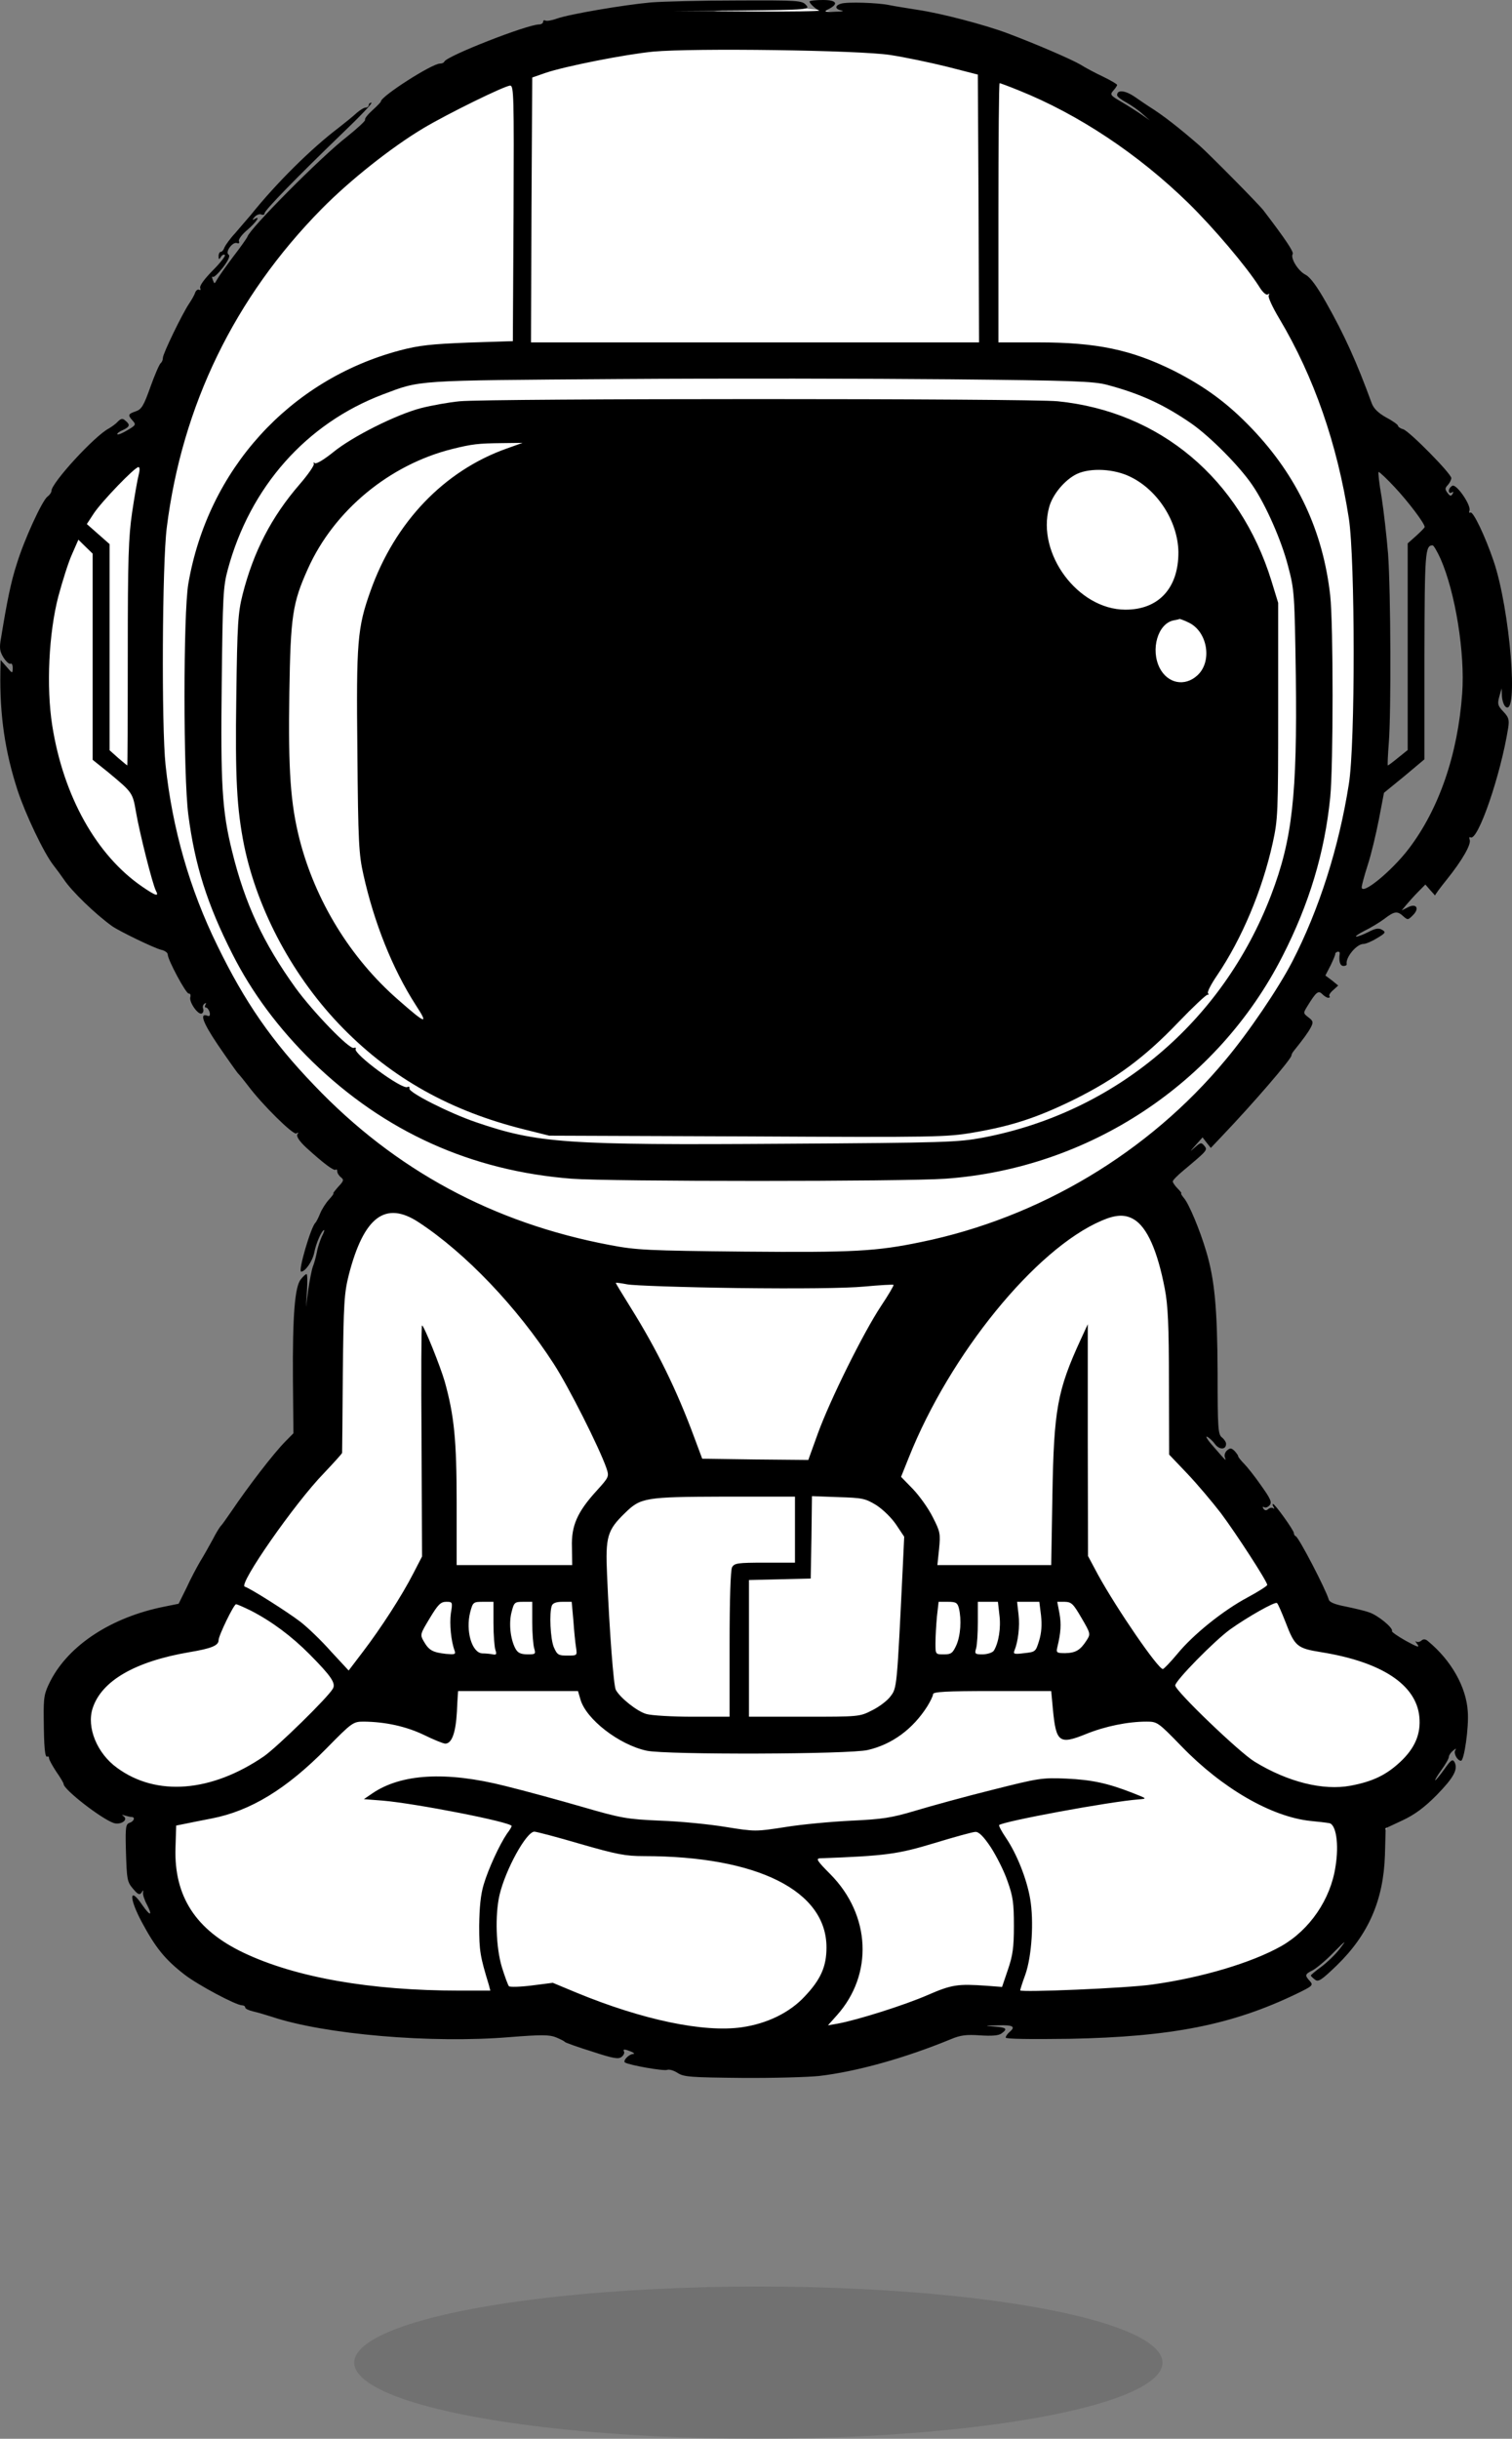 <svg width="49" height="79" viewBox="0 0 49 79" fill="none" xmlns="http://www.w3.org/2000/svg">
<rect x="0" y="0" width="49" height="79" fill="#808080" stroke="none"/>
<path d="M5.386 13.905L2.391 15.719L1.193 18.138L0.594 23.579L2.391 27.811L5.386 30.229L10.178 36.653L11.975 38.694L10.777 41.717L10.178 45.344L8.381 48.972L5.985 53.204H4.188L1.792 55.622L3.589 58.041L4.787 59.25L5.985 63.482L14.371 65.296H18.564L21.559 65.9L23.955 67.109L29.945 65.296L32.94 64.691L35.935 65.296L40.128 64.691L43.722 61.668L46.118 56.831V54.413L41.925 51.995L38.93 47.763L38.331 44.74V41.112L36.534 38.089L41.925 32.648L43.722 28.416C44.321 25.393 47.915 8.464 35.336 3.023C22.625 -2.476 21.559 1.814 17.965 1.814C14.371 1.814 10.777 6.65 9.579 6.65C8.62 6.65 6.384 11.487 5.386 13.905Z" fill="white"/>
<path d="M21.093 0.079C20.215 0.158 18.448 0.459 18.048 0.602C17.876 0.665 17.711 0.689 17.672 0.665C17.632 0.642 17.601 0.665 17.601 0.705C17.601 0.753 17.538 0.792 17.468 0.792C17.067 0.8 14.477 1.814 14.399 1.996C14.383 2.036 14.32 2.06 14.257 2.06C13.998 2.06 12.342 3.121 12.342 3.288C12.342 3.311 12.217 3.438 12.068 3.573C11.919 3.707 11.809 3.842 11.832 3.882C11.848 3.913 11.581 4.159 11.236 4.436C10.396 5.086 8.081 7.423 8.018 7.668C8.01 7.7 7.806 7.993 7.555 8.318C7.311 8.643 7.076 8.975 7.029 9.063C6.95 9.205 6.95 9.205 6.895 9.063C6.864 8.983 6.864 8.944 6.895 8.967C6.927 8.999 7.068 8.864 7.225 8.666C7.406 8.429 7.468 8.278 7.406 8.247C7.288 8.167 7.539 7.819 7.68 7.874C7.743 7.898 7.767 7.874 7.743 7.811C7.72 7.755 7.845 7.589 8.026 7.439C8.316 7.185 8.457 6.971 8.245 7.098C8.167 7.145 8.175 7.122 8.245 7.035C8.308 6.963 8.402 6.924 8.465 6.947C8.528 6.971 8.575 6.955 8.575 6.908C8.575 6.813 9.611 5.751 11.079 4.333C11.66 3.779 12.091 3.327 12.036 3.327C11.989 3.327 11.95 3.359 11.95 3.406C11.95 3.446 11.903 3.486 11.848 3.486C11.793 3.486 11.667 3.565 11.557 3.66C11.448 3.763 11.181 3.977 10.969 4.143C10.098 4.801 8.952 5.933 8.128 6.963C8.002 7.106 7.775 7.375 7.618 7.557C7.453 7.732 7.304 7.946 7.272 8.017C7.249 8.096 7.194 8.159 7.154 8.159C7.115 8.159 7.084 8.223 7.084 8.294C7.084 8.413 7.1 8.421 7.162 8.318C7.202 8.255 7.257 8.231 7.288 8.262C7.319 8.286 7.139 8.516 6.895 8.761C6.629 9.031 6.464 9.253 6.487 9.324C6.511 9.387 6.495 9.411 6.456 9.387C6.409 9.364 6.354 9.403 6.323 9.482C6.299 9.562 6.205 9.72 6.126 9.839C5.907 10.164 5.279 11.455 5.279 11.59C5.279 11.661 5.247 11.732 5.208 11.764C5.169 11.788 5.02 12.128 4.878 12.524C4.659 13.142 4.588 13.261 4.4 13.324C4.149 13.412 4.133 13.443 4.298 13.626C4.415 13.752 4.4 13.776 4.133 13.934C3.976 14.03 3.827 14.093 3.803 14.069C3.787 14.045 3.858 13.982 3.976 13.934C4.211 13.823 4.227 13.76 4.062 13.626C3.976 13.546 3.921 13.554 3.819 13.657C3.756 13.729 3.623 13.823 3.528 13.879C3.058 14.124 1.668 15.646 1.668 15.899C1.668 15.947 1.613 16.034 1.535 16.089C1.354 16.24 0.781 17.491 0.546 18.26C0.358 18.83 0.224 19.495 0.036 20.652C-0.027 20.993 -0.011 21.096 0.114 21.302C0.201 21.436 0.303 21.523 0.342 21.5C0.381 21.476 0.413 21.539 0.413 21.642C0.405 21.825 0.405 21.825 0.216 21.603L0.02 21.381L0.012 21.761C-0.011 23.179 0.161 24.344 0.57 25.603C0.829 26.387 1.425 27.639 1.731 28.027C1.849 28.178 1.998 28.384 2.069 28.487C2.32 28.867 3.081 29.604 3.631 30C3.866 30.166 4.996 30.713 5.224 30.768C5.341 30.792 5.436 30.863 5.436 30.919C5.436 31.093 6.032 32.202 6.118 32.186C6.166 32.178 6.189 32.234 6.166 32.305C6.126 32.471 6.432 32.899 6.542 32.828C6.589 32.804 6.605 32.733 6.582 32.669C6.558 32.614 6.582 32.543 6.629 32.511C6.684 32.479 6.691 32.487 6.66 32.543C6.629 32.598 6.636 32.638 6.676 32.638C6.715 32.638 6.77 32.709 6.793 32.788C6.817 32.891 6.793 32.931 6.731 32.907C6.456 32.796 6.566 33.113 7.052 33.834C7.343 34.262 7.641 34.681 7.704 34.761C7.775 34.832 7.924 35.022 8.041 35.173C8.497 35.783 9.501 36.773 9.603 36.717C9.666 36.67 9.682 36.686 9.635 36.749C9.603 36.812 9.697 36.963 9.917 37.169C10.482 37.684 10.828 37.945 10.883 37.89C10.906 37.866 10.93 37.89 10.93 37.945C10.93 38.001 10.985 38.088 11.047 38.135C11.149 38.215 11.142 38.254 10.969 38.436C10.859 38.563 10.78 38.658 10.804 38.658C10.828 38.658 10.765 38.745 10.663 38.856C10.561 38.967 10.427 39.173 10.372 39.316C10.318 39.45 10.247 39.585 10.223 39.609C10.082 39.72 9.65 41.193 9.76 41.193C9.894 41.193 10.129 40.853 10.184 40.575C10.239 40.282 10.427 39.846 10.506 39.846C10.521 39.846 10.49 39.942 10.427 40.06C10.372 40.187 10.294 40.409 10.27 40.559C10.239 40.71 10.184 40.924 10.137 41.035C10.098 41.146 10.035 41.478 9.988 41.787L9.917 42.342L9.949 41.803C9.964 41.51 9.964 41.272 9.933 41.272C9.909 41.272 9.823 41.344 9.752 41.439C9.556 41.661 9.478 42.603 9.493 44.703L9.509 46.429L9.258 46.683C8.865 47.079 8.034 48.164 7.5 48.956C7.335 49.194 7.186 49.408 7.154 49.432C7.131 49.456 7.005 49.646 6.895 49.867C6.778 50.081 6.597 50.406 6.487 50.581C6.385 50.755 6.181 51.135 6.048 51.428L5.789 51.951L5.318 52.046C3.615 52.387 2.241 53.282 1.637 54.446C1.433 54.85 1.409 54.961 1.417 55.666C1.425 56.617 1.456 56.95 1.535 56.902C1.566 56.886 1.59 56.91 1.59 56.958C1.59 57.005 1.7 57.203 1.825 57.393C1.959 57.583 2.061 57.758 2.061 57.789C2.061 57.971 3.301 58.93 3.693 59.057C3.921 59.12 4.164 58.954 4.007 58.835C3.937 58.788 3.944 58.779 4.046 58.811C4.125 58.835 4.227 58.859 4.266 58.859C4.392 58.859 4.345 59.001 4.196 59.049C4.078 59.089 4.062 59.191 4.078 59.865C4.109 60.926 4.117 60.958 4.329 61.204C4.47 61.37 4.525 61.394 4.588 61.307C4.643 61.212 4.651 61.219 4.635 61.315C4.627 61.378 4.682 61.552 4.761 61.695C4.957 62.075 4.871 62.083 4.612 61.711C4.188 61.085 4.172 61.473 4.596 62.265C5.043 63.097 5.349 63.477 5.985 63.968C6.417 64.301 7.649 64.959 7.845 64.959C7.9 64.959 7.947 64.99 7.947 65.03C7.947 65.069 8.065 65.125 8.206 65.157C8.34 65.188 8.614 65.267 8.811 65.331C10.514 65.901 13.983 66.202 16.534 65.988C17.538 65.909 17.805 65.909 18.017 65.996C18.15 66.052 18.284 66.115 18.307 66.147C18.331 66.171 18.723 66.313 19.186 66.456C19.885 66.686 20.042 66.709 20.144 66.63C20.215 66.575 20.246 66.495 20.222 66.456C20.175 66.369 20.254 66.376 20.466 66.464C20.552 66.503 20.576 66.535 20.52 66.535C20.379 66.543 20.175 66.757 20.254 66.812C20.403 66.899 21.509 67.097 21.627 67.05C21.69 67.026 21.847 67.074 21.965 67.153C22.161 67.28 22.396 67.295 24.029 67.311C25.049 67.319 26.179 67.287 26.548 67.248C27.765 67.105 29.327 66.67 30.826 66.052C31.132 65.925 31.32 65.901 31.767 65.933C32.144 65.957 32.364 65.941 32.458 65.87C32.662 65.719 32.623 65.679 32.223 65.648C31.885 65.624 31.893 65.616 32.34 65.608C32.835 65.592 32.929 65.648 32.709 65.83C32.647 65.885 32.592 65.965 32.592 66.004C32.592 66.052 33.392 66.06 34.656 66.044C37.968 65.98 39.922 65.592 42.002 64.594C42.544 64.333 42.567 64.309 42.449 64.174C42.277 63.984 42.285 63.952 42.551 63.818C42.677 63.746 42.983 63.493 43.226 63.239C43.619 62.843 43.65 62.828 43.43 63.113C43.289 63.303 43.014 63.564 42.826 63.707C42.638 63.842 42.481 63.976 42.481 63.992C42.481 64.016 42.544 64.071 42.614 64.127C42.724 64.214 42.826 64.143 43.321 63.667C44.349 62.669 44.835 61.552 44.882 60.094L44.906 59.223L45.447 58.97C45.84 58.788 46.162 58.55 46.554 58.154C47.111 57.583 47.261 57.314 47.135 57.076C47.072 56.973 47.017 57.013 46.805 57.314C46.664 57.512 46.531 57.67 46.515 57.67C46.491 57.67 46.578 57.52 46.711 57.338C46.844 57.156 46.954 56.965 46.954 56.91C46.954 56.862 47.017 56.767 47.088 56.712C47.182 56.633 47.206 56.625 47.158 56.704C47.103 56.799 47.229 57.037 47.347 57.037C47.449 57.037 47.606 55.959 47.567 55.444C47.52 54.652 47.033 53.789 46.287 53.171C46.201 53.092 46.13 53.084 46.06 53.147C46.005 53.195 45.926 53.203 45.887 53.171C45.856 53.139 45.871 53.187 45.934 53.266C46.02 53.385 45.926 53.353 45.565 53.155C45.298 53.005 45.094 52.862 45.11 52.838C45.165 52.743 44.647 52.315 44.364 52.228C44.215 52.173 43.862 52.094 43.595 52.038C43.266 51.975 43.085 51.903 43.062 51.816C42.959 51.468 42.096 49.812 41.994 49.765C41.955 49.749 41.931 49.701 41.931 49.662C41.931 49.574 41.319 48.719 41.256 48.719C41.233 48.719 41.241 48.766 41.272 48.814C41.303 48.869 41.303 48.893 41.264 48.861C41.233 48.83 41.154 48.838 41.099 48.885C41.037 48.941 40.989 48.933 40.942 48.869C40.911 48.814 40.919 48.798 40.966 48.822C41.013 48.854 41.092 48.822 41.147 48.758C41.225 48.663 41.178 48.553 40.872 48.125C40.676 47.84 40.424 47.523 40.315 47.412C40.212 47.309 40.126 47.198 40.126 47.174C40.126 47.142 40.071 47.071 40.008 47C39.906 46.905 39.867 46.897 39.765 46.984C39.702 47.039 39.671 47.135 39.694 47.206C39.749 47.348 39.749 47.348 39.302 46.834C39.137 46.651 39.059 46.517 39.114 46.54C39.176 46.564 39.294 46.667 39.373 46.778C39.514 46.968 39.734 46.968 39.734 46.77C39.734 46.715 39.671 46.62 39.6 46.564C39.475 46.469 39.459 46.271 39.459 44.481C39.451 42.389 39.365 41.455 39.09 40.536C38.886 39.846 38.533 38.999 38.368 38.809C38.297 38.722 38.258 38.658 38.282 38.658C38.305 38.658 38.25 38.587 38.164 38.5C38.078 38.413 38.007 38.31 38.007 38.27C38.007 38.23 38.156 38.08 38.345 37.922C39.129 37.264 39.145 37.256 39.027 37.114C38.933 37.003 38.91 37.003 38.721 37.169C38.541 37.327 38.549 37.319 38.745 37.098L38.972 36.844L39.106 37.018L39.239 37.185L39.585 36.82C40.644 35.711 41.853 34.301 41.853 34.19C41.853 34.159 41.884 34.095 41.931 34.04C42.23 33.667 42.394 33.446 42.481 33.279C42.567 33.113 42.559 33.073 42.402 32.955C42.23 32.82 42.23 32.82 42.371 32.59C42.653 32.131 42.724 32.075 42.85 32.202C42.912 32.265 42.999 32.321 43.046 32.321C43.093 32.321 43.109 32.297 43.085 32.273C43.054 32.242 43.109 32.154 43.203 32.075L43.368 31.925L43.164 31.758L42.952 31.6L43.124 31.267C43.211 31.085 43.281 30.919 43.273 30.895C43.266 30.879 43.297 30.847 43.344 30.831C43.391 30.816 43.43 30.847 43.415 30.903C43.383 31.148 43.43 31.291 43.54 31.291C43.603 31.291 43.65 31.267 43.642 31.228C43.603 31.014 43.964 30.578 44.184 30.578C44.262 30.578 44.466 30.491 44.631 30.388C44.906 30.222 44.922 30.198 44.788 30.119C44.678 30.055 44.576 30.071 44.349 30.19C44.192 30.269 44.011 30.34 43.956 30.34C43.901 30.34 44.019 30.253 44.223 30.15C44.419 30.055 44.71 29.881 44.867 29.762C45.188 29.517 45.283 29.501 45.479 29.683C45.62 29.81 45.636 29.802 45.793 29.643C46.02 29.413 45.887 29.247 45.612 29.398L45.424 29.493L45.581 29.303C45.667 29.2 45.84 29.009 45.965 28.883L46.193 28.653L46.358 28.843C46.452 28.946 46.515 29.017 46.507 29.009C46.499 28.994 46.672 28.756 46.884 28.495C47.394 27.861 47.684 27.346 47.629 27.203C47.606 27.14 47.614 27.1 47.653 27.124C47.888 27.275 48.634 25.112 48.877 23.575C48.916 23.314 48.893 23.235 48.72 23.052C48.54 22.862 48.524 22.807 48.587 22.569L48.665 22.3L48.673 22.545C48.681 22.68 48.728 22.838 48.791 22.894C49.223 23.25 48.932 19.725 48.406 18.18C48.132 17.372 47.739 16.549 47.653 16.604C47.614 16.628 47.598 16.596 47.621 16.541C47.684 16.374 47.213 15.685 47.072 15.733C47.009 15.764 46.954 15.836 46.954 15.899C46.954 15.962 46.994 15.986 47.049 15.954C47.103 15.915 47.111 15.931 47.072 16.002C47.025 16.081 46.986 16.073 46.907 15.962C46.821 15.851 46.829 15.804 46.923 15.709C46.978 15.646 47.033 15.543 47.033 15.487C47.033 15.345 45.675 13.966 45.471 13.903C45.377 13.879 45.306 13.823 45.306 13.792C45.306 13.76 45.134 13.633 44.922 13.523C44.655 13.372 44.514 13.229 44.451 13.055C43.964 11.724 43.572 10.853 42.975 9.799C42.685 9.284 42.465 8.983 42.316 8.904C42.073 8.785 41.814 8.365 41.892 8.231C41.939 8.167 41.657 7.748 40.95 6.821C40.817 6.638 39.161 4.967 38.87 4.713C38.195 4.127 37.677 3.723 37.23 3.446C37.159 3.398 36.955 3.264 36.775 3.137C36.461 2.923 36.202 2.899 36.202 3.082C36.202 3.129 36.335 3.232 36.5 3.319C36.657 3.406 36.9 3.573 37.026 3.692L37.261 3.898L36.987 3.707C36.838 3.604 36.539 3.414 36.335 3.295C35.982 3.09 35.967 3.066 36.076 2.939C36.147 2.86 36.202 2.781 36.202 2.749C36.202 2.725 35.998 2.606 35.755 2.487C35.503 2.369 35.174 2.194 35.025 2.099C34.734 1.925 33.557 1.418 32.647 1.077C31.909 0.8 30.488 0.428 29.727 0.317C29.381 0.261 28.973 0.198 28.824 0.166C28.455 0.087 27.451 0.055 27.255 0.119C27.043 0.182 27.058 0.301 27.278 0.341C27.372 0.357 27.278 0.38 27.058 0.38C26.729 0.388 26.689 0.372 26.839 0.301C27.192 0.127 27.121 3.05176e-05 26.666 3.05176e-05C26.43 3.05176e-05 26.234 0.024 26.234 0.048C26.234 0.111 26.423 0.285 26.548 0.341C26.611 0.364 25.575 0.38 24.233 0.372L21.8 0.357L24.029 0.341C26.219 0.317 26.258 0.309 26.117 0.158C25.991 0.016 25.858 0.008 23.888 0.016C22.742 0.016 21.486 0.048 21.093 0.079ZM28.856 1.782C29.327 1.854 30.159 2.028 30.7 2.163L31.689 2.416L31.713 6.757L31.728 11.091H24.468H17.209L17.224 6.797L17.248 2.511L17.679 2.361C18.307 2.147 20.269 1.759 21.172 1.672C22.459 1.553 27.843 1.624 28.856 1.782ZM33.023 2.931C34.938 3.699 36.877 4.983 38.509 6.575C39.334 7.383 40.393 8.635 40.801 9.276C40.911 9.459 41.029 9.57 41.084 9.538C41.139 9.506 41.147 9.514 41.115 9.57C41.084 9.617 41.241 9.958 41.46 10.322C42.583 12.207 43.336 14.378 43.713 16.794C43.917 18.125 43.925 24.09 43.713 25.397C43.391 27.449 42.748 29.469 41.876 31.156C41.437 32.004 40.464 33.446 39.71 34.341C37.222 37.335 33.682 39.45 29.845 40.235C28.393 40.536 27.663 40.575 24.115 40.544C20.991 40.512 20.623 40.496 19.759 40.33C15.984 39.617 12.805 37.906 10.184 35.157C8.811 33.731 7.931 32.456 7.045 30.634C6.142 28.796 5.585 26.839 5.365 24.779C5.232 23.536 5.255 18.268 5.404 17.095C5.899 13.142 7.602 9.633 10.419 6.773C11.33 5.846 12.688 4.769 13.724 4.151C14.493 3.692 16.361 2.773 16.534 2.773C16.651 2.773 16.659 3.129 16.643 6.908L16.62 11.051L15.168 11.098C13.975 11.146 13.582 11.186 12.955 11.352C9.383 12.303 6.739 15.21 6.103 18.909C5.938 19.876 5.938 25.128 6.103 26.395C6.315 28.027 6.715 29.295 7.531 30.903C8.167 32.162 9.03 33.319 10.121 34.388C12.46 36.662 15.27 37.929 18.527 38.183C19.775 38.278 29.287 38.278 30.637 38.183C35.291 37.85 39.459 35.101 41.562 30.974C42.426 29.287 42.928 27.623 43.109 25.833C43.211 24.787 43.211 20.224 43.109 19.29C42.873 17.198 42.041 15.424 40.574 13.887C39.789 13.063 39.051 12.524 38.038 12.009C36.665 11.328 35.543 11.091 33.643 11.091H32.356V6.892C32.356 4.579 32.372 2.693 32.395 2.693C32.411 2.693 32.694 2.796 33.023 2.931ZM35.888 12.469C36.955 12.754 37.717 13.103 38.611 13.72C39.224 14.148 40.173 15.107 40.581 15.709C41.013 16.335 41.531 17.507 41.743 18.339C41.947 19.107 41.955 19.226 41.994 21.896C42.041 25.754 41.884 27.188 41.194 28.994C39.616 33.113 36.139 36.036 31.854 36.852C31.038 37.003 30.645 37.018 25.41 37.05C18.331 37.098 17.42 37.034 15.427 36.353C14.548 36.052 13.237 35.387 13.268 35.26C13.276 35.204 13.253 35.188 13.206 35.212C13.041 35.315 11.432 34.127 11.526 33.977C11.55 33.937 11.518 33.929 11.463 33.945C11.322 34 10.145 32.78 9.58 32.004C8.536 30.554 7.939 29.279 7.523 27.584C7.194 26.261 7.147 25.405 7.186 22.102C7.217 19.321 7.233 18.996 7.382 18.45C8.104 15.772 9.925 13.72 12.405 12.778C13.653 12.31 13.347 12.326 20.034 12.279C23.424 12.255 28.259 12.263 30.786 12.287C34.773 12.326 35.449 12.35 35.888 12.469ZM4.494 15.384C4.455 15.527 4.36 16.073 4.282 16.596C4.164 17.404 4.141 18.093 4.141 21.167C4.141 23.163 4.133 24.795 4.125 24.795C4.117 24.795 3.984 24.684 3.827 24.55L3.552 24.304V20.961V17.626L3.183 17.301L2.814 16.976L3.042 16.628C3.301 16.24 4.368 15.131 4.486 15.131C4.533 15.131 4.533 15.234 4.494 15.384ZM45.196 15.78C45.628 16.24 46.17 16.953 46.17 17.071C46.17 17.095 46.044 17.222 45.895 17.357L45.62 17.602V20.945V24.296L45.314 24.542C45.141 24.684 44.992 24.795 44.977 24.795C44.961 24.795 44.977 24.462 45.008 24.058C45.087 23.037 45.071 19.179 44.984 17.943C44.937 17.372 44.843 16.549 44.773 16.097C44.694 15.653 44.655 15.289 44.678 15.289C44.71 15.289 44.945 15.511 45.196 15.78ZM3.003 21.27V24.613L3.497 25.009C4.298 25.674 4.298 25.674 4.408 26.308C4.525 26.989 4.941 28.637 5.051 28.851C5.161 29.057 5.051 29.025 4.612 28.724C3.128 27.71 2.053 25.793 1.692 23.496C1.496 22.244 1.582 20.509 1.888 19.329C2.022 18.83 2.218 18.204 2.335 17.951L2.54 17.483L2.767 17.705L3.003 17.935V21.27ZM46.688 18.109C47.166 19.202 47.48 21.159 47.386 22.458C47.245 24.439 46.633 26.213 45.652 27.497C45.102 28.217 44.129 29.017 44.129 28.74C44.129 28.685 44.215 28.36 44.325 28.019C44.435 27.687 44.592 27.021 44.686 26.546L44.851 25.682L45.51 25.144L46.162 24.597V21.222C46.17 17.88 46.185 17.666 46.429 17.666C46.46 17.666 46.578 17.864 46.688 18.109ZM13.567 39.593C15.089 40.591 16.753 42.334 17.946 44.18C18.433 44.932 19.414 46.881 19.649 47.547C19.744 47.832 19.744 47.84 19.335 48.291C18.707 48.98 18.511 49.424 18.535 50.121L18.543 50.699H16.675H14.799V48.695C14.799 46.651 14.72 45.859 14.414 44.758C14.273 44.267 13.739 42.936 13.677 42.936C13.653 42.936 13.645 44.623 13.661 46.675L13.677 50.422L13.394 50.969C13.017 51.705 12.342 52.743 11.769 53.496L11.299 54.114L10.726 53.496C10.419 53.147 9.972 52.719 9.737 52.537C9.336 52.228 8.128 51.46 7.931 51.396C7.72 51.325 9.556 48.687 10.498 47.721C10.82 47.38 11.087 47.087 11.087 47.063C11.087 47.039 11.102 45.875 11.11 44.481C11.134 42.183 11.157 41.882 11.306 41.288C11.793 39.411 12.492 38.888 13.567 39.593ZM36.743 39.498C37.175 39.752 37.513 40.52 37.748 41.748C37.85 42.271 37.882 42.936 37.882 44.766L37.889 47.119L38.478 47.737C38.808 48.085 39.294 48.663 39.569 49.02C40.071 49.693 41.068 51.23 41.068 51.341C41.068 51.373 40.785 51.555 40.432 51.745C39.632 52.173 38.666 52.949 38.148 53.583C37.929 53.844 37.717 54.066 37.685 54.066C37.528 54.066 36.186 52.109 35.582 51.008L35.26 50.406L35.252 46.651V42.896L35.025 43.388C34.263 45.043 34.154 45.661 34.106 48.418L34.067 50.699H32.223H30.378L30.433 50.176C30.48 49.685 30.473 49.622 30.229 49.147C30.088 48.861 29.797 48.458 29.586 48.236L29.201 47.84L29.452 47.214C30.786 43.863 33.557 40.464 35.692 39.545C36.163 39.34 36.461 39.332 36.743 39.498ZM23.888 41.724C25.889 41.748 27.419 41.732 28.008 41.676C28.518 41.629 28.942 41.605 28.958 41.621C28.973 41.637 28.793 41.946 28.55 42.31C27.977 43.174 26.894 45.36 26.501 46.445L26.195 47.293L24.476 47.277L22.757 47.253L22.506 46.58C21.933 45.027 21.29 43.72 20.434 42.35C20.167 41.922 19.956 41.574 19.956 41.558C19.956 41.542 20.12 41.566 20.332 41.605C20.536 41.645 22.137 41.7 23.888 41.724ZM25.763 49.551V50.62H24.782C23.895 50.62 23.801 50.636 23.723 50.771C23.676 50.866 23.644 51.808 23.644 53.266V55.611H22.451C21.792 55.611 21.117 55.571 20.952 55.524C20.654 55.444 20.097 55.001 19.956 54.739C19.885 54.605 19.751 52.854 19.673 51.008C19.618 49.78 19.681 49.566 20.254 49.012C20.764 48.513 20.897 48.489 23.472 48.481H25.763V49.551ZM28.401 48.758C28.62 48.901 28.895 49.17 29.044 49.392L29.303 49.78L29.256 50.779C29.068 54.66 29.068 54.676 28.863 54.945C28.762 55.088 28.487 55.294 28.259 55.405C27.859 55.611 27.835 55.611 26.062 55.611H24.272V53.393V51.183L25.277 51.159L26.273 51.135L26.297 49.804L26.313 48.465L27.168 48.497C27.945 48.521 28.039 48.537 28.401 48.758ZM14.611 52.26C14.563 52.608 14.618 53.171 14.736 53.48C14.775 53.591 14.728 53.599 14.454 53.575C14.03 53.527 13.904 53.464 13.739 53.179C13.606 52.949 13.614 52.941 13.928 52.418C14.195 51.975 14.281 51.888 14.461 51.888C14.665 51.888 14.673 51.895 14.611 52.26ZM15.992 52.577C15.992 52.965 16.023 53.353 16.055 53.448C16.102 53.583 16.086 53.614 15.976 53.591C15.898 53.575 15.741 53.559 15.631 53.559C15.293 53.543 15.082 52.83 15.239 52.22C15.325 51.895 15.341 51.888 15.662 51.888H15.992V52.577ZM17.248 52.537C17.248 52.902 17.279 53.282 17.311 53.393C17.365 53.583 17.358 53.591 17.083 53.591C16.863 53.583 16.777 53.543 16.698 53.393C16.534 53.076 16.486 52.561 16.581 52.212C16.659 51.903 16.683 51.888 16.957 51.888H17.248V52.537ZM18.582 52.498C18.605 52.838 18.645 53.234 18.668 53.369C18.707 53.63 18.707 53.63 18.386 53.63C18.095 53.63 18.056 53.607 17.946 53.353C17.836 53.084 17.797 52.244 17.883 52.014C17.915 51.927 18.033 51.888 18.229 51.888H18.527L18.582 52.498ZM31.077 52.102C31.163 52.466 31.132 52.981 30.991 53.298C30.873 53.551 30.826 53.591 30.59 53.591C30.316 53.591 30.316 53.591 30.316 53.226C30.316 53.028 30.339 52.64 30.363 52.371L30.418 51.888H30.716C30.983 51.888 31.03 51.919 31.077 52.102ZM32.388 52.315C32.443 52.727 32.364 53.218 32.207 53.472C32.16 53.535 32.011 53.583 31.854 53.591C31.595 53.591 31.579 53.575 31.634 53.393C31.666 53.282 31.689 52.902 31.689 52.537V51.888H32.011H32.34L32.388 52.315ZM33.737 52.331C33.769 52.64 33.753 52.894 33.675 53.147C33.565 53.504 33.557 53.512 33.196 53.551C32.882 53.591 32.827 53.583 32.874 53.472C32.992 53.187 33.055 52.688 33.008 52.3L32.961 51.888H33.322H33.682L33.737 52.331ZM35.048 52.41C35.346 52.917 35.346 52.933 35.213 53.139C35.009 53.456 34.86 53.543 34.522 53.551C34.248 53.551 34.224 53.535 34.263 53.369C34.381 52.886 34.397 52.608 34.334 52.26L34.263 51.888H34.507C34.726 51.895 34.781 51.951 35.048 52.41ZM41.657 52.537C41.963 53.337 42.033 53.393 42.818 53.52C44.78 53.836 45.895 54.573 45.997 55.611C46.052 56.165 45.856 56.625 45.385 57.068C44.929 57.496 44.49 57.71 43.768 57.845C42.881 58.011 41.735 57.726 40.66 57.068C40.173 56.775 38.086 54.771 38.086 54.597C38.086 54.446 39.357 53.147 39.875 52.775C40.432 52.379 41.311 51.88 41.382 51.927C41.413 51.943 41.531 52.22 41.657 52.537ZM8.128 52.173C8.803 52.521 9.446 52.997 10.035 53.591C10.726 54.288 10.89 54.526 10.788 54.7C10.639 54.977 8.983 56.593 8.552 56.894C6.848 58.059 5.067 58.201 3.795 57.267C3.144 56.799 2.799 55.952 3.003 55.334C3.293 54.446 4.376 53.821 6.134 53.52C6.848 53.401 7.084 53.306 7.084 53.131C7.084 52.981 7.578 51.967 7.649 51.967C7.688 51.967 7.9 52.062 8.128 52.173ZM18.81 55.048C18.99 55.69 20.065 56.522 20.96 56.712C21.588 56.847 27.553 56.831 28.126 56.688C28.911 56.506 29.578 56.015 30.049 55.278C30.151 55.112 30.237 54.938 30.237 54.882C30.237 54.803 30.653 54.779 32.152 54.779H34.067L34.122 55.373C34.224 56.443 34.326 56.522 35.19 56.173C35.809 55.92 36.555 55.769 37.152 55.769C37.505 55.769 37.528 55.785 38.29 56.569C39.608 57.932 41.201 58.851 42.465 58.986C42.708 59.009 42.983 59.041 43.069 59.057C43.297 59.081 43.399 59.73 43.281 60.459C43.124 61.528 42.441 62.519 41.523 63.041C40.566 63.58 38.949 64.063 37.348 64.285C36.539 64.404 33.062 64.547 33.062 64.475C33.062 64.451 33.133 64.222 33.227 63.968C33.439 63.366 33.51 62.233 33.384 61.505C33.274 60.863 32.953 60.055 32.599 59.532C32.458 59.326 32.364 59.144 32.38 59.12C32.505 59.001 35.951 58.36 36.908 58.288C37.183 58.265 37.175 58.265 36.712 58.082C35.904 57.766 35.401 57.655 34.554 57.615C33.761 57.583 33.667 57.599 32.16 57.979C31.297 58.193 30.174 58.502 29.672 58.653C28.879 58.89 28.597 58.93 27.592 58.978C26.956 59.009 25.991 59.096 25.457 59.184C24.484 59.334 24.468 59.334 23.534 59.184C23.009 59.096 22.059 59.001 21.407 58.978C20.309 58.93 20.136 58.898 18.88 58.534C18.142 58.32 17.012 58.011 16.369 57.853C14.454 57.37 12.994 57.457 12.06 58.098L11.793 58.281L12.397 58.328C13.449 58.415 16.581 59.025 16.581 59.152C16.581 59.176 16.518 59.286 16.431 59.397C16.188 59.754 15.827 60.538 15.678 61.037C15.576 61.37 15.537 61.782 15.529 62.384C15.529 63.2 15.56 63.374 15.843 64.301L15.89 64.483H14.885C11.997 64.483 9.572 64.055 7.892 63.255C6.346 62.519 5.64 61.433 5.687 59.865L5.71 59.136L5.985 59.081C6.134 59.049 6.534 58.97 6.864 58.906C8.12 58.661 9.281 57.956 10.576 56.641C11.416 55.785 11.448 55.769 11.793 55.769C12.484 55.777 13.151 55.92 13.732 56.197C14.053 56.355 14.367 56.482 14.43 56.482C14.642 56.482 14.768 56.134 14.807 55.452C14.822 55.08 14.846 54.779 14.846 54.779C14.854 54.779 15.725 54.779 16.793 54.779H18.731L18.81 55.048ZM18.802 59.73C19.987 60.071 20.269 60.126 20.866 60.126C24.547 60.126 26.791 61.251 26.784 63.089C26.784 63.707 26.595 64.127 26.077 64.673C25.591 65.196 24.861 65.553 24.037 65.671C22.805 65.846 20.827 65.434 18.676 64.547L17.915 64.23L17.232 64.317C16.855 64.364 16.526 64.372 16.494 64.341C16.463 64.309 16.361 64.032 16.267 63.731C16.07 63.081 16.039 62.035 16.188 61.386C16.384 60.554 17.059 59.334 17.318 59.334C17.381 59.334 18.048 59.508 18.802 59.73ZM32.105 59.833C32.285 60.11 32.537 60.602 32.647 60.926C32.827 61.425 32.858 61.639 32.858 62.384C32.858 63.097 32.819 63.35 32.662 63.81L32.474 64.364L31.964 64.325C31.038 64.261 30.849 64.285 30.064 64.626C29.342 64.943 27.796 65.434 27.145 65.553L26.831 65.608L27.121 65.283C28.306 63.96 28.22 62.035 26.909 60.712C26.493 60.293 26.43 60.206 26.572 60.197C28.707 60.118 29.099 60.063 30.276 59.706C30.928 59.508 31.524 59.342 31.61 59.342C31.72 59.334 31.877 59.492 32.105 59.833Z" fill="black"/>
<path d="M14.894 12.999C14.549 13.031 13.984 13.134 13.639 13.221C12.83 13.435 11.418 14.14 10.79 14.655C10.515 14.877 10.256 15.035 10.209 15.004C10.162 14.972 10.146 14.98 10.17 15.027C10.193 15.067 9.989 15.368 9.707 15.693C8.796 16.746 8.215 17.871 7.862 19.258C7.713 19.852 7.689 20.2 7.658 22.553C7.619 25.215 7.674 26.189 7.909 27.377C8.349 29.516 9.526 31.695 11.127 33.319C12.72 34.935 14.596 35.988 16.974 36.582L17.798 36.788L24.218 36.812C30.332 36.844 30.686 36.836 31.557 36.685C32.805 36.471 33.621 36.202 34.83 35.608C36.164 34.943 37.098 34.253 38.181 33.12C38.668 32.614 39.099 32.209 39.131 32.225C39.17 32.233 39.178 32.209 39.146 32.17C39.123 32.122 39.256 31.869 39.445 31.592C40.245 30.411 40.904 28.843 41.242 27.322C41.415 26.53 41.422 26.371 41.422 23.012V19.527L41.203 18.814C40.182 15.511 37.592 13.332 34.28 12.999C33.346 12.904 15.836 12.904 14.894 12.999ZM16.425 14.528C14.392 15.249 12.799 16.913 12.006 19.146C11.582 20.335 11.543 20.778 11.582 24.343C11.606 27.29 11.629 27.678 11.778 28.336C12.124 29.889 12.72 31.386 13.474 32.558C13.898 33.208 13.811 33.184 12.901 32.384C11.355 31.037 10.217 29.175 9.707 27.187C9.416 26.031 9.338 24.977 9.377 22.45C9.416 19.947 9.479 19.535 9.981 18.418C10.829 16.532 12.626 15.051 14.659 14.544C15.295 14.386 15.491 14.362 16.268 14.354L16.935 14.346L16.425 14.528ZM36.635 15.447C37.53 15.883 38.173 16.905 38.189 17.879C38.197 19.052 37.545 19.756 36.462 19.749C34.932 19.741 33.59 17.934 33.998 16.437C34.108 16.017 34.508 15.542 34.9 15.352C35.348 15.146 36.109 15.186 36.635 15.447ZM38.526 20.169C39.139 20.462 39.295 21.436 38.801 21.88C38.393 22.252 37.843 22.141 37.584 21.642C37.278 21.04 37.522 20.2 38.032 20.097C38.126 20.081 38.22 20.058 38.228 20.05C38.244 20.05 38.385 20.097 38.526 20.169Z" fill="black"/>
<ellipse opacity="0.2" cx="24.576" cy="76.534" rx="13.097" ry="2.466" fill="#383737"/>
</svg>

